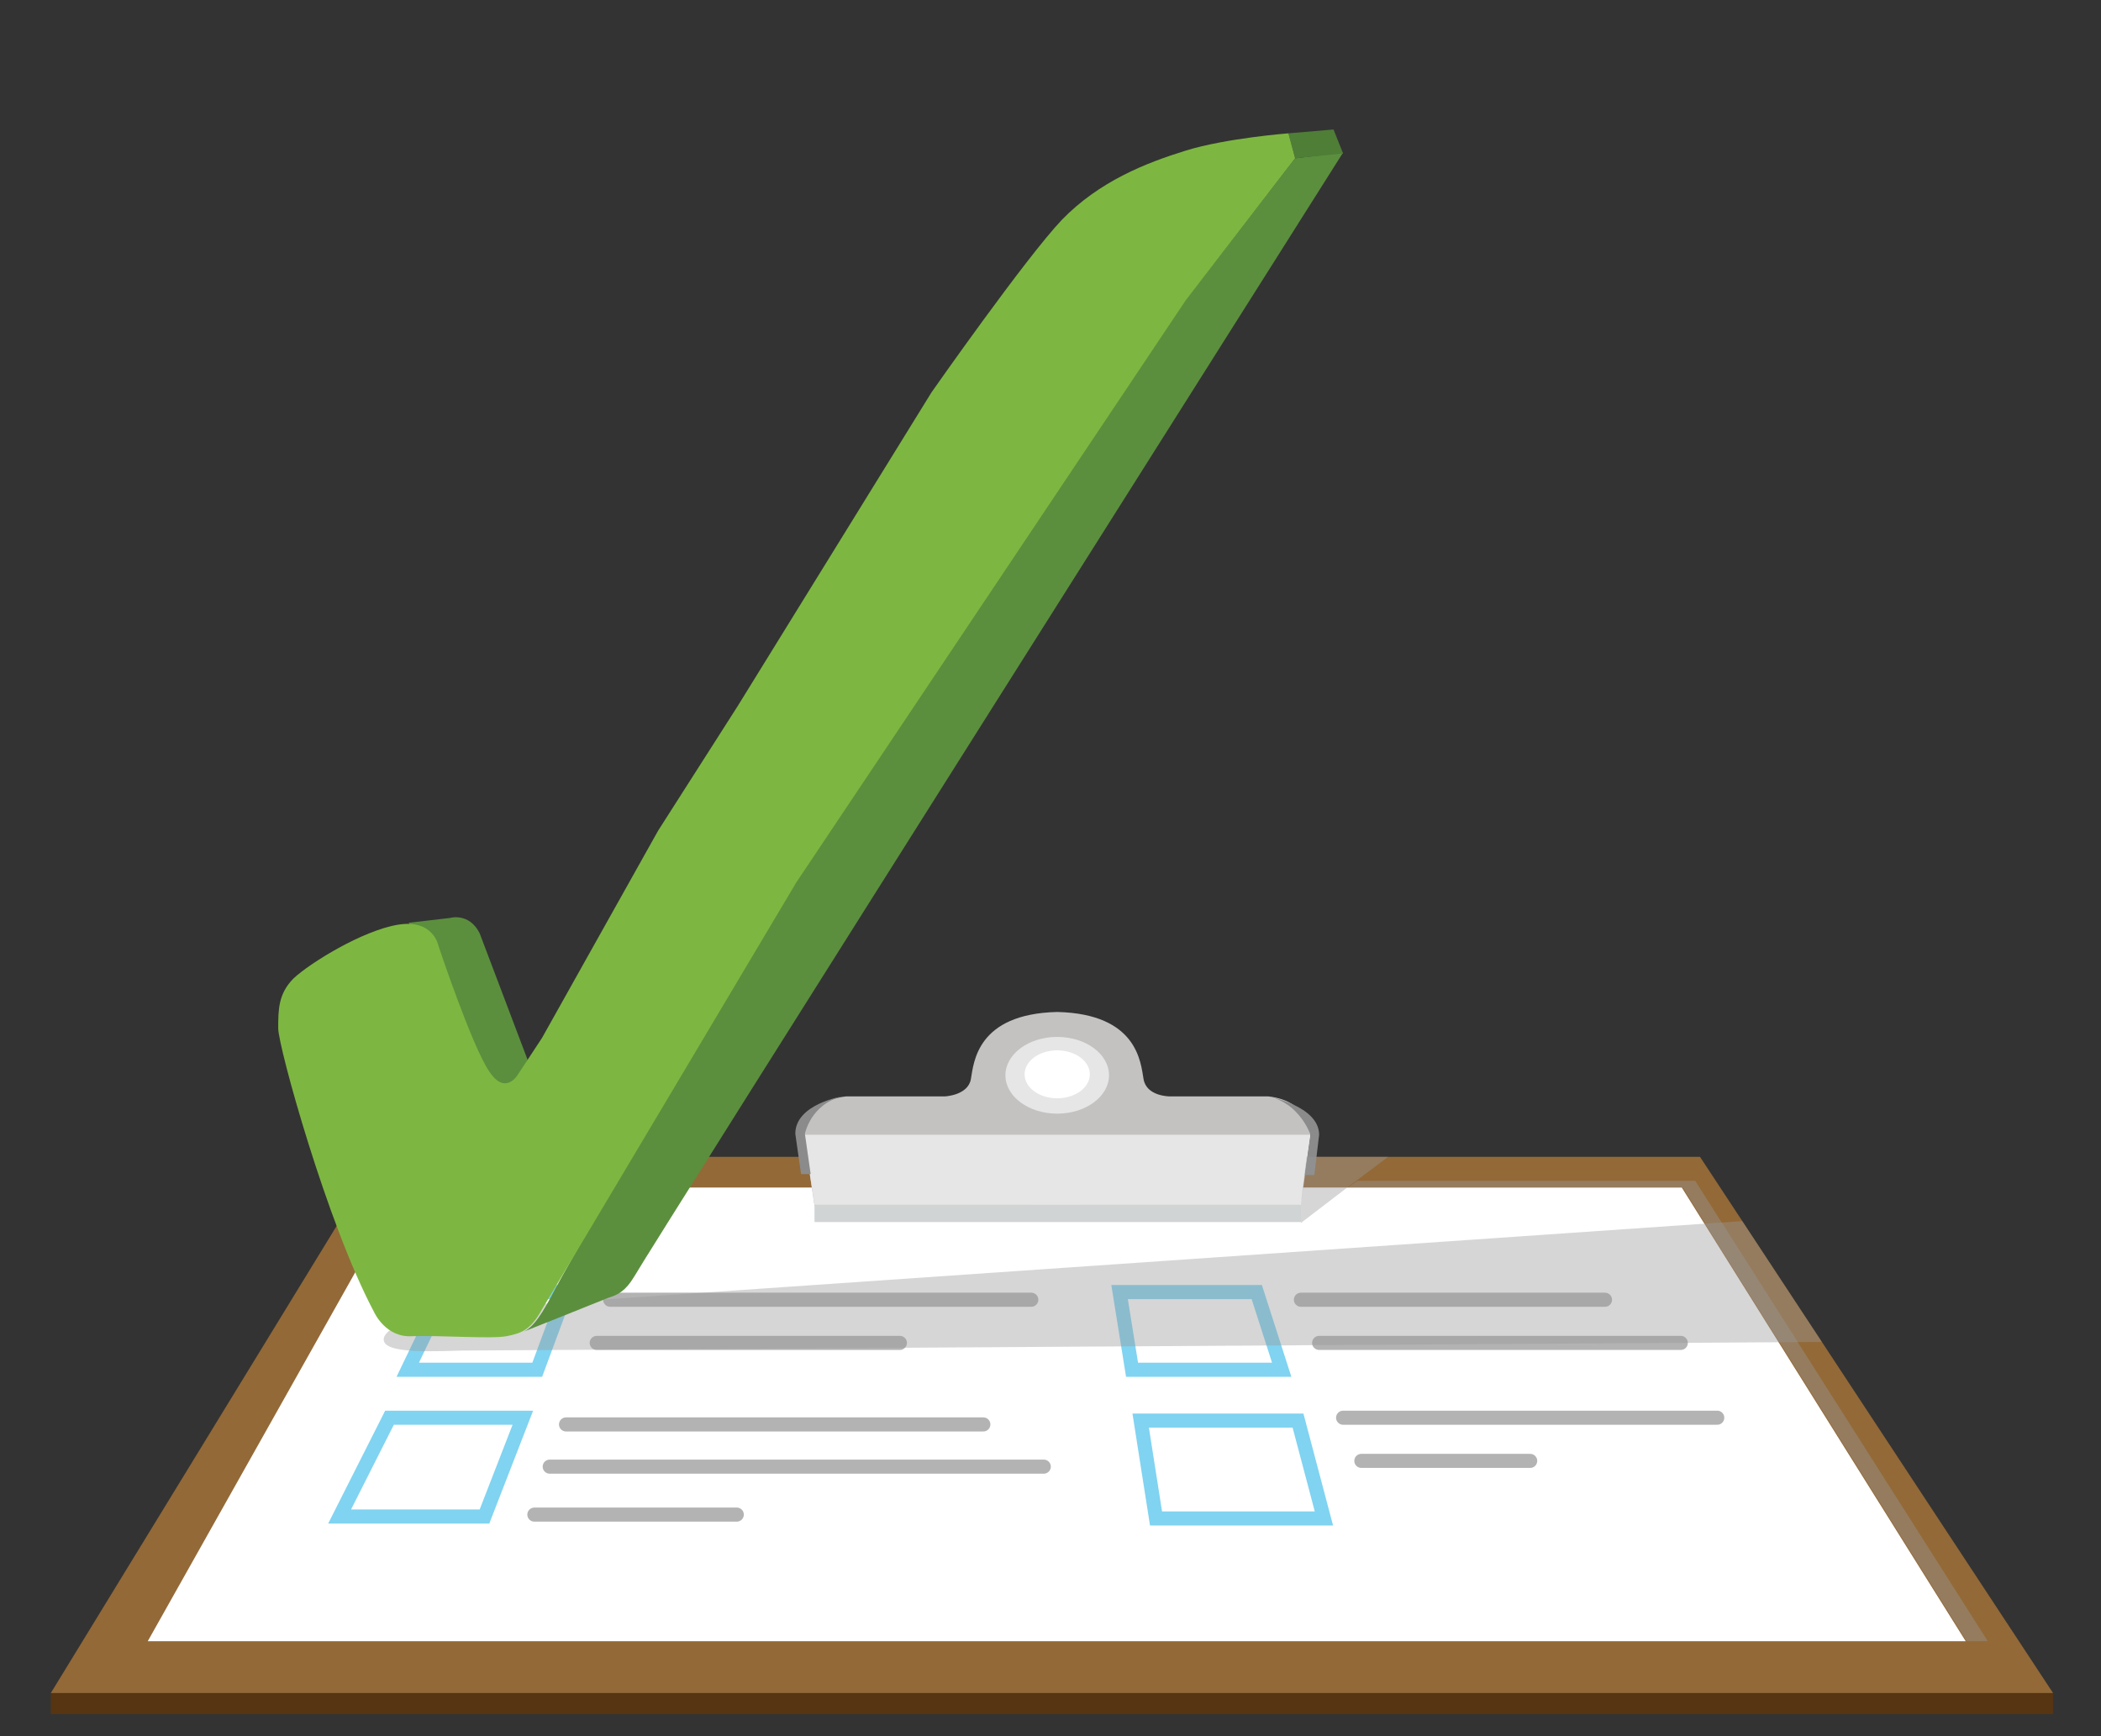 <?xml version="1.0" encoding="utf-8"?>
<!-- Generator: Adobe Illustrator 21.0.2, SVG Export Plug-In . SVG Version: 6.00 Build 0)  -->
<svg version="1.1" id="Layer_1" xmlns="http://www.w3.org/2000/svg" xmlns:xlink="http://www.w3.org/1999/xlink" x="0px" y="0px"
	 width="219px" height="181px" viewBox="0 0 219 181" style="enable-background:new 0 0 219 181;" xml:space="preserve">
<rect x="0" y="0" width="219" height="181" fill="#333333" stroke="none"/>
<style type="text/css">
	.st0{fill:#573412;}
	.st1{fill:#936937;}
	.st2{fill:#B3B3B3;}
	.st3{fill:#666666;}
	.st4{fill:#FFFFFF;}
	.st5{fill:#C3C2C1;}
	.st6{fill:#E6E6E6;}
	.st7{fill:#D0D4D5;}
	.st8{fill:#8B8B8C;}
	.st9{opacity:0.4;fill:#999999;enable-background:new    ;}
	.st10{fill:none;stroke:#80D3F1;stroke-width:1.467;stroke-miterlimit:10;}
	.st11{fill:none;stroke:#B3B3B3;stroke-width:1.467;stroke-linecap:round;stroke-linejoin:round;stroke-miterlimit:10;}
	.st12{fill:#5B8F3D;}
	.st13{fill:#4F7E37;}
	.st14{fill:#7DB741;}
</style>
<rect x="5.3" y="176.5" class="st0" width="208.7" height="2.2"/>
<polygon class="st1" points="214,176.5 5.3,176.5 39.5,120.6 177.2,120.6 "/>
<path class="st2" d="M102.5,109.5"/>
<path class="st3" d="M62.6,142.1"/>
<polygon class="st4" points="204.9,171.1 15.4,171.1 42,123.8 175.3,123.8 "/>
<g>
	<path class="st5" d="M132.2,114.3h-10.3c0,0-2.4,0-2.7-1.8c-0.3-1.7-0.6-6.8-9-7c-8.4,0.2-8.7,5.3-9,7s-2.7,1.8-2.7,1.8H88.2
		c-4.4,0.5-4.4,4.1-4.4,4.1l1.1,7.3l25.3-0.1l25.3,0.1l1.1-7.3C136.6,118.3,136.6,114.8,132.2,114.3z"/>
	<ellipse class="st6" cx="110.2" cy="112.1" rx="5.4" ry="4"/>
	<ellipse class="st4" cx="110.2" cy="112" rx="3.4" ry="2.5"/>
	<rect x="84.9" y="125.6" class="st7" width="50.7" height="1.8"/>
	<polygon class="st6" points="135.6,125.6 84.9,125.6 83.8,118.3 136.6,118.3 	"/>
</g>
<path class="st8" d="M132.2,114.3c0,0,5.3,1,5.3,4l-0.5,4.2h-1l0.6-4.2C136.6,118.3,135.5,115,132.2,114.3z"/>
<path class="st8" d="M87.8,114.3c0,0-4.9,0.8-4.9,3.9l0.6,4.2h1l-0.6-4.2C83.9,118.2,84.5,115.1,87.8,114.3z"/>
<polygon class="st9" points="136.2,120.6 135.8,123.8 135.6,125.6 135.6,127.5 140.3,123.9 144.7,120.6 "/>
<polygon class="st10" points="56,142.8 42.5,142.8 46.4,134.7 59,134.7 "/>
<polygon class="st10" points="50.5,158.1 35.4,158.1 40.6,147.8 54.5,147.8 "/>
<polygon class="st10" points="118,142.8 133.6,142.8 131,134.7 116.7,134.7 "/>
<polygon class="st10" points="120.5,158.3 138,158.3 135.3,148.1 118.9,148.1 "/>
<polygon class="st9" points="175.4,123.8 205,171.1 207.2,171.1 176.7,123.1 141.5,123.1 140.5,123.8 "/>
<line class="st11" x1="63.6" y1="135.5" x2="107.5" y2="135.5"/>
<line class="st11" x1="62.2" y1="140" x2="93.8" y2="140"/>
<line class="st11" x1="135.6" y1="135.5" x2="167.3" y2="135.5"/>
<line class="st11" x1="137.5" y1="140" x2="175.2" y2="140"/>
<line class="st11" x1="140" y1="147.8" x2="179" y2="147.8"/>
<line class="st11" x1="141.9" y1="152.3" x2="159.5" y2="152.3"/>
<line class="st11" x1="59" y1="148.5" x2="102.5" y2="148.5"/>
<line class="st11" x1="57.3" y1="152.9" x2="108.8" y2="152.9"/>
<line class="st11" x1="55.7" y1="157.9" x2="76.8" y2="157.9"/>
<path class="st9" d="M181.6,127.3L55.3,136l0,0c-1.6-0.1-4.4,0.1-8,0.6c-4.6,0.6-7.4,2-7.3,3.1c0.1,1.1,2.8,1.3,8,1.1l141.9-0.9
	L181.6,127.3z"/>
<g>
	<path class="st12" d="M135,16.5c0,0-14.1,18.3-15.3,19.6c-1.2,1.3-32.1,47.1-33.3,48.9c-1.2,1.8-15.3,27.1-16.5,28.7
		S59,132.2,57.8,134.5s-2.2,4-3.4,4.4c0,0,8.3-3.3,9-3.6c1-0.3,1.8-0.7,2.7-2.2C67.3,130.9,140,15.9,140,15.9L135,16.5z"/>
	<polygon class="st13" points="135,16.5 134.3,13.9 139,13.5 140,16 	"/>
	<path class="st12" d="M42.6,96.2l4.3-0.5c0,0,2-0.6,3.1,1.6l5,13.2c0,0-1.3,2.7-1.7,2.8c-0.4,0.1-1,0.3-2-0.8
		C50.4,111.4,42.6,96.2,42.6,96.2z"/>
	<path class="st14" d="M45.7,98.6c0,0-0.5-2.8-4.2-2.2s-9.2,4-10.9,5.6c-1.6,1.6-1.6,3.3-1.6,5.2s5.1,20.4,10,29.6
		c0,0,1.2,2.7,4,2.5c2.8-0.1,8.3,0.3,9.8,0s2.5-0.6,3.7-2.8C57.9,134.2,83,92,83,92l40.6-60.7L135,16.5l-0.7-2.6
		c0,0-6.5,0.5-10.7,1.8s-9,3.2-12.9,7.2c-3.8,4-13.6,18-13.6,18L76.9,73.6l-8.3,13l-12.1,21.6L54,112c0,0-1.3,2.3-3-0.3
		C49.2,109.1,45.7,98.6,45.7,98.6z"/>
</g>
</svg>
